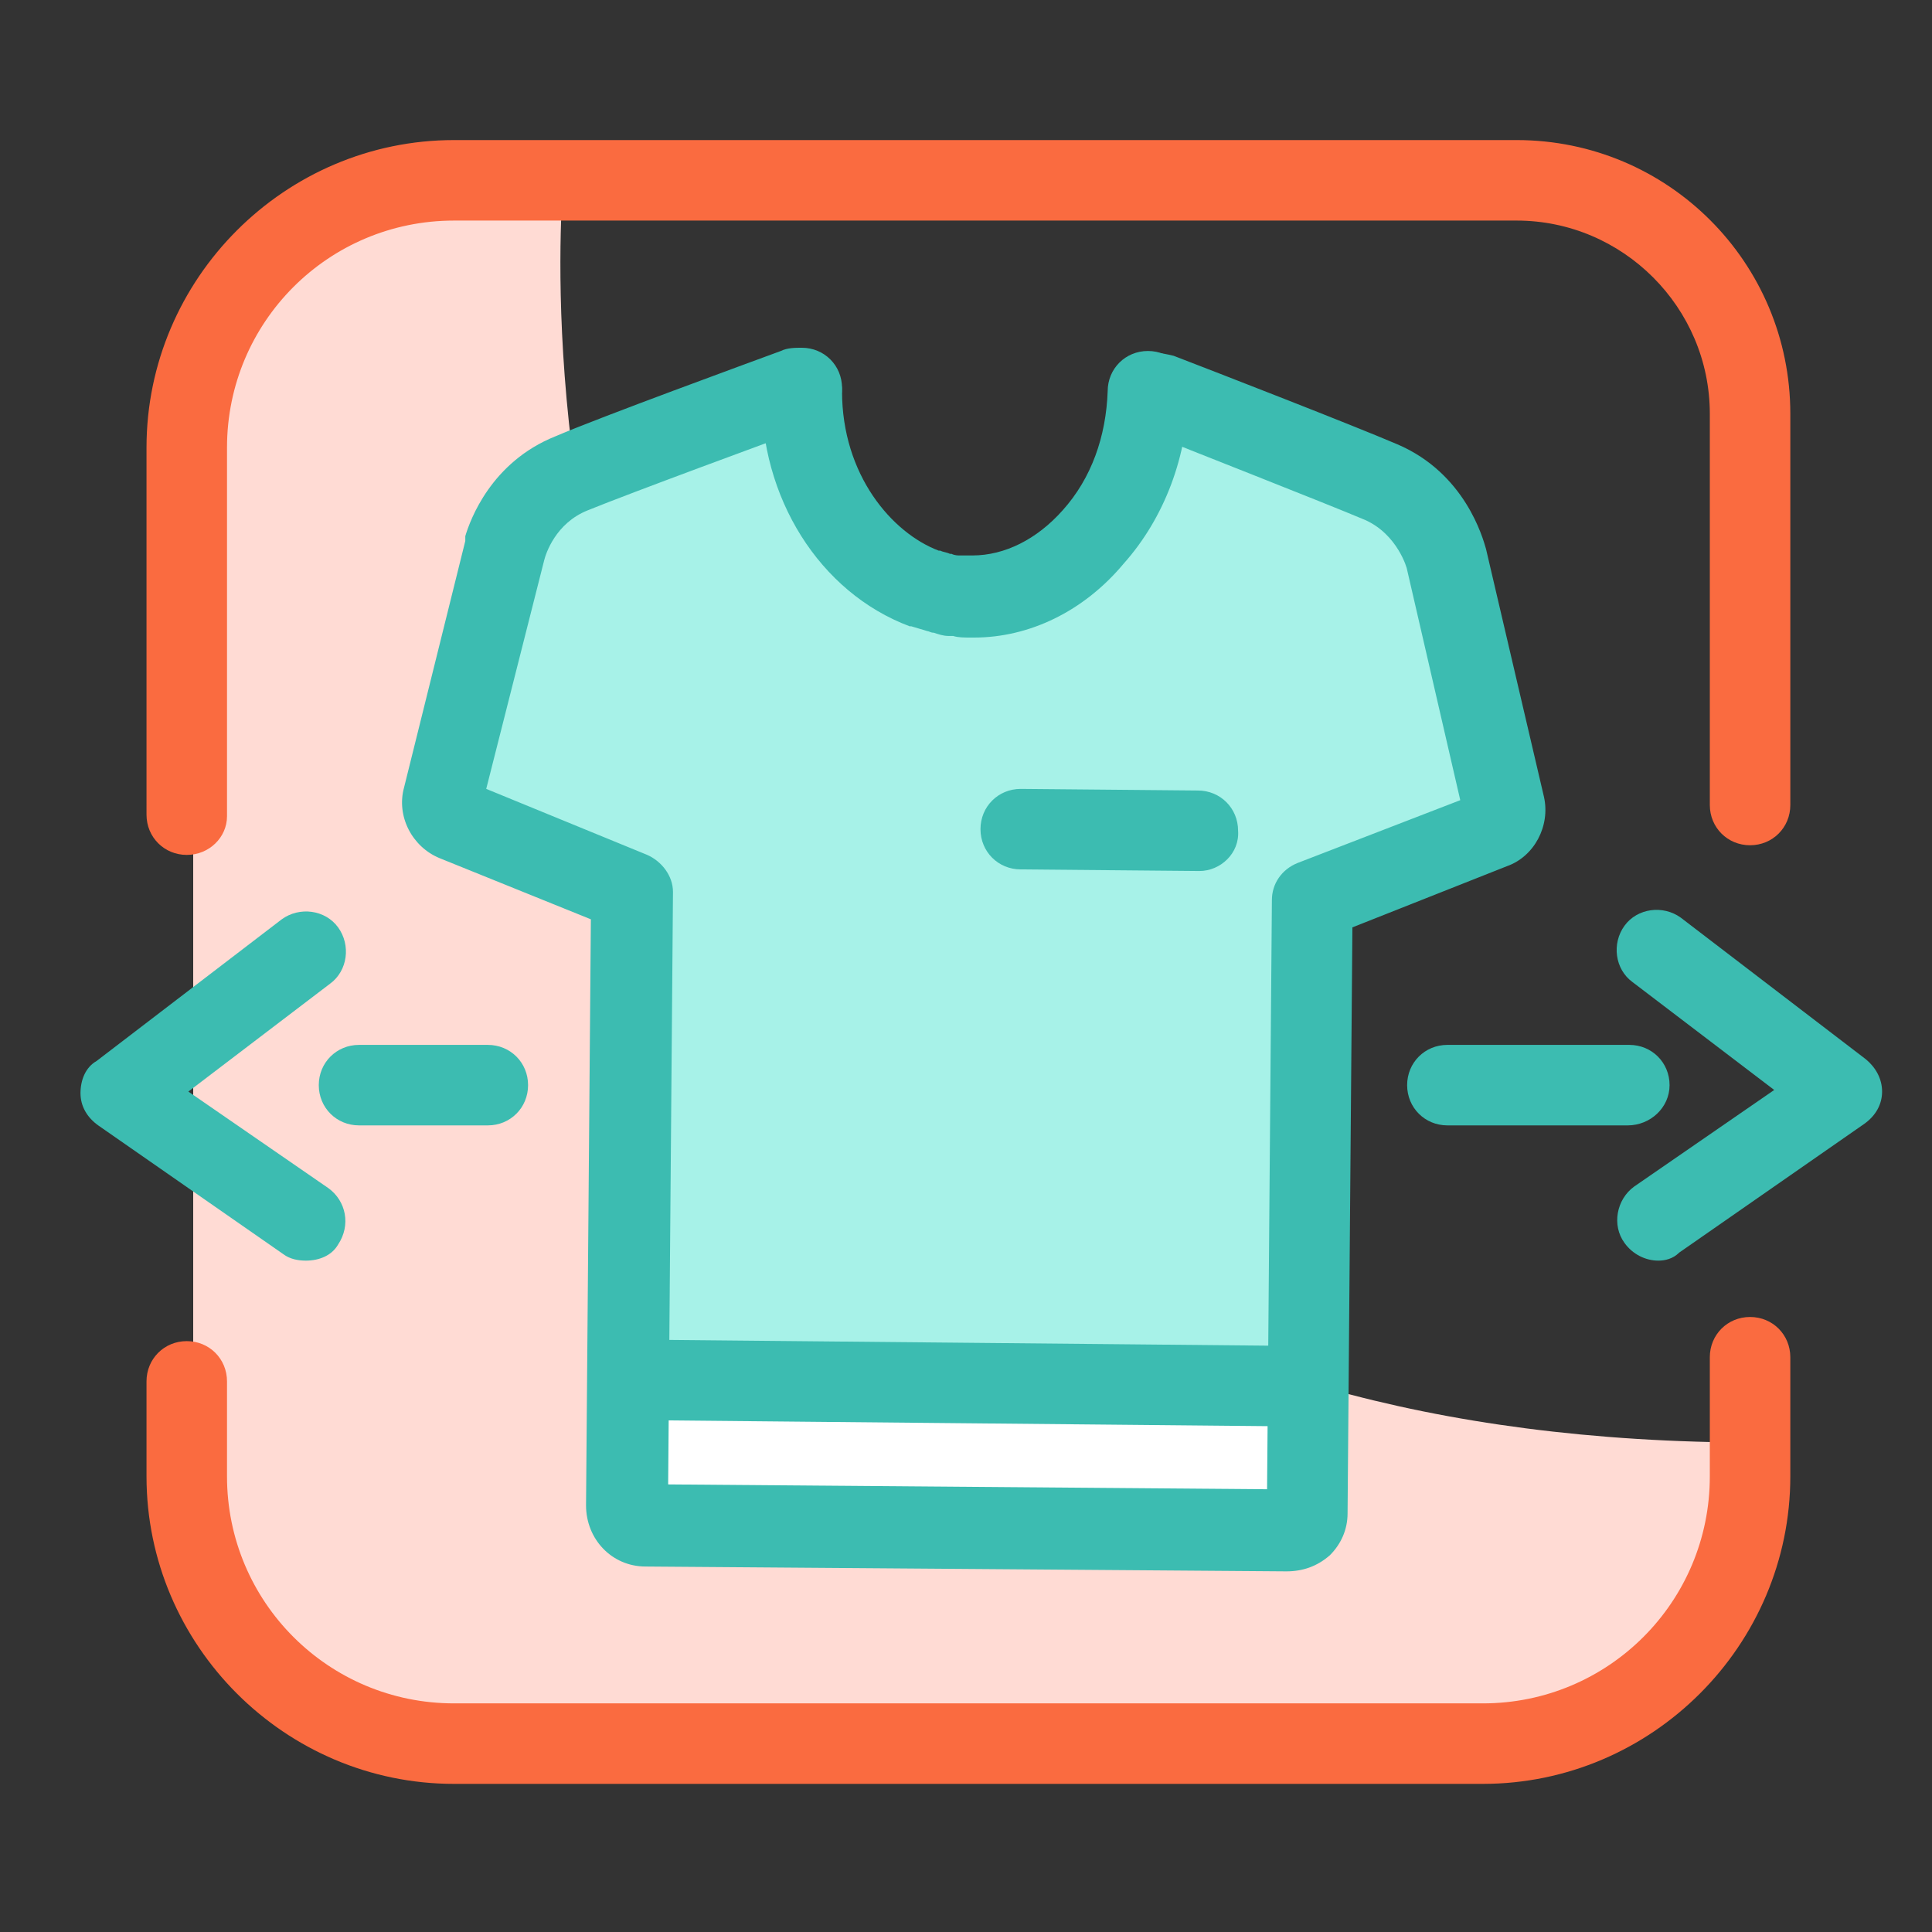 <?xml version="1.0" encoding="utf-8"?>
<!-- Generator: Adobe Illustrator 19.2.1, SVG Export Plug-In . SVG Version: 6.00 Build 0)  -->
<svg version="1.1" baseProfile="tiny" id="Layer_1" xmlns="http://www.w3.org/2000/svg" xmlns:xlink="http://www.w3.org/1999/xlink"
	 x="0px" y="0px" viewBox="0 0 120 120" xml:space="preserve">
<rect x="0" y="0" width="120" height="120" fill="#333333" stroke="none"/>
<g>
	<g>
		<path fill="#FFDBD4" d="M35,11.1c0,0-7.7,78.5,74.1,78.5v3.2c0,8.5-6.9,15.4-14.7,15.4H28.1c-9.2,0-16.1-6.9-16.1-15.4V26.5
			c0-8.5,6.9-15.4,15.4-15.4H35z"/>
	</g>
	<g>
		<path fill="#FA6B40" d="M11.6,53.1c-1.4,0-2.5-1.1-2.5-2.5V27.8c0-10.5,8.6-19.1,19.1-19.1h66c9.4,0,17,7.6,17,17V50
			c0,1.4-1.1,2.5-2.5,2.5s-2.5-1.1-2.5-2.5V25.7c0-6.6-5.4-12-12-12h-66c-7.8,0-14.1,6.3-14.1,14.1v22.9C14.1,52,13,53.1,11.6,53.1z
			"/>
	</g>
	<g>
		<path fill="#FA6B40" d="M92.1,110.8H28.2c-10.5,0-19.1-8.6-19.1-19.1v-5.9c0-1.4,1.1-2.5,2.5-2.5s2.5,1.1,2.5,2.5v5.9
			c0,7.8,6.3,14.1,14.1,14.1h63.9c7.8,0,14.1-6.3,14.1-14.1v-7.4c0-1.4,1.1-2.5,2.5-2.5s2.5,1.1,2.5,2.5v7.4
			C111.2,102.2,102.6,110.8,92.1,110.8z"/>
	</g>
	<g>
		<g>
			<g>
				<path fill="#A7F2E8" d="M70.9,24.4c0.1,0,0.3,0,0.4,0.1c1.8,0.7,11,4.3,13.8,5.5c3.2,1.4,4,4.5,4.1,4.8l2.7,11.6l0,0l0.5,2.3
					l0.3,1.4c0.1,0.6-0.2,1.2-0.8,1.4l-10.6,4.1L81,55.9l0,0l-0.3,34.9h0l0,3.2c0,0.7-0.6,1.2-1.2,1.2l-39.8-0.3
					c-0.7,0-1.2-0.6-1.2-1.2l0-3.5h0l0.3-34.6l0,0v0l0,0l0,0l-11-4.5c-0.6-0.2-0.9-0.8-0.7-1.4l0.9-3.7h0l2.9-11.6c0,0,0,0,0-0.1
					c0,0,0,0,0,0c0.2-0.6,1.1-3.4,4.1-4.7c2.8-1.2,12-4.6,13.9-5.2c0.1-0.1,0.3-0.1,0.4-0.1l2.4,5.7l2.2,5.5c0,0,3,1.8,3.3,1.8
					c0.4,0.1,3.6-0.4,4-0.3c0.4,0.2,3.5-0.5,4-0.5c0.5,0,2.9-1.8,2.9-1.8s1.7-3.6,1.9-4S70.9,24.4,70.9,24.4z"/>
			</g>
			<g>
				
					<rect x="38.4" y="85.9" transform="matrix(1 8.532622e-003 -8.532622e-003 1 0.774 -0.507)" fill="#FFFFFF" width="42.9" height="9.1"/>
			</g>
			<g>
				<path fill="#3CBCB1" d="M60.5,39.6c-0.1,0-0.1,0-0.2,0c-0.4,0-0.8,0-1.1-0.1c-0.1,0-0.2,0-0.3,0c-0.3,0-0.6-0.1-0.9-0.2
					c-0.2,0-0.3-0.1-0.4-0.1c-0.3-0.1-0.7-0.2-1-0.3c0,0-0.1,0-0.1,0c0,0,0,0,0,0c0,0,0,0,0,0l0,0c-5.6-2.1-9.3-8-9.2-14.6
					c0-1.4,1.1-2.5,2.5-2.5c0,0,0,0,0,0c1.4,0,2.5,1.1,2.5,2.5c0,5.2,3.1,8.8,6,9.9c0,0,0.1,0,0.1,0c0.2,0.1,0.4,0.1,0.6,0.2l0.1,0
					c0.2,0.1,0.4,0.1,0.5,0.1l0.2,0c0.2,0,0.4,0,0.6,0c2,0,4-1,5.6-2.8c1.8-2,2.7-4.6,2.8-7.4c0-1.4,1.1-2.5,2.5-2.5c0,0,0,0,0,0
					c1.4,0,2.5,1.1,2.5,2.5c0,4-1.5,7.9-4,10.7C67.3,38,63.9,39.6,60.5,39.6z"/>
			</g>
			<g>
				<path fill="#3CBCB1" d="M80.7,88.6C80.7,88.6,80.7,88.6,80.7,88.6L39,88.2c-1.4,0-2.5-1.1-2.5-2.5c0-1.4,1.1-2.5,2.5-2.5
					c0,0,0,0,0,0l41.7,0.4c1.4,0,2.5,1.1,2.5,2.5C83.2,87.5,82.1,88.6,80.7,88.6z"/>
			</g>
			<g>
				<path fill="#3CBCB1" d="M74.5,54.1C74.5,54.1,74.5,54.1,74.5,54.1l-11.1-0.1c-1.4,0-2.5-1.1-2.5-2.5c0-1.4,1.1-2.5,2.5-2.5
					c0,0,0,0,0,0l11,0.1c1.4,0,2.5,1.1,2.5,2.5C77,53,75.8,54.1,74.5,54.1z"/>
			</g>
			<g>
				<path fill="#3CBCB1" d="M79.9,97.6C79.9,97.6,79.9,97.6,79.9,97.6l-39.8-0.3c-2.1,0-3.7-1.7-3.7-3.8l0.3-36.4l-9.4-3.8
					c-1.7-0.7-2.7-2.6-2.2-4.4l3.8-15.3c0,0,0-0.1,0-0.2c0,0,0-0.1,0-0.1c0.3-1,1.6-4.6,5.6-6.2c2.8-1.2,12.1-4.6,14-5.3
					c0.4-0.2,0.9-0.2,1.3-0.2c1.4,0,2.5,1.1,2.5,2.5c0,1.3-1,2.3-2.2,2.5c-2.2,0.8-10.9,4-13.6,5.1c-2,0.8-2.6,2.7-2.7,3.1
					c0,0,0,0,0,0l-3.6,14.2l10,4.1c0.9,0.4,1.6,1.3,1.6,2.3l-0.3,36.8l37.2,0.3L79,55.9c0-1,0.6-1.9,1.6-2.3l10.1-3.9l-3.3-14.3
					c0-0.1-0.6-2.2-2.6-3.1c-2.6-1.1-11.3-4.5-13.5-5.4c-1.3-0.1-2.2-1.2-2.2-2.5c0-1.4,1.1-2.5,2.5-2.5c0,0,0,0,0,0
					c0.4,0,0.9,0.1,1.3,0.2c2.6,1,11.1,4.3,13.9,5.5c4.2,1.8,5.3,5.8,5.5,6.5l3.6,15.4c0.4,1.8-0.6,3.7-2.3,4.3L84,57.6l-0.3,36.4
					c0,1-0.4,1.9-1.1,2.6C81.8,97.3,80.9,97.6,79.9,97.6z"/>
			</g>
			<g>
				<path fill="#A7F2E8" d="M49.4,24.3"/>
			</g>
			<g>
				
					<path fill="none" stroke="#3CBCB1" stroke-width="5" stroke-linecap="round" stroke-linejoin="round" stroke-miterlimit="10" d="
					M71.5,24.4"/>
			</g>
		</g>
	</g>
	<g>
		<g>
			<path fill="#3CBCB1" d="M19,78.3c-0.5,0-1-0.1-1.4-0.4l-11.5-8c-0.7-0.5-1.1-1.2-1.1-2c0-0.8,0.3-1.6,1-2l11.5-8.8
				c1.1-0.8,2.7-0.6,3.5,0.5c0.8,1.1,0.6,2.7-0.5,3.5l-8.8,6.7l8.7,6c1.1,0.8,1.4,2.3,0.6,3.5C20.6,78,19.8,78.3,19,78.3z"/>
		</g>
		<g>
			<path fill="#3CBCB1" d="M30.3,69.9h-8c-1.4,0-2.5-1.1-2.5-2.5s1.1-2.5,2.5-2.5h8c1.4,0,2.5,1.1,2.5,2.5S31.7,69.9,30.3,69.9z"/>
		</g>
	</g>
	<g>
		<g>
			<path fill="#3CBCB1" d="M103,78.3c-0.8,0-1.6-0.4-2.1-1.1c-0.8-1.1-0.5-2.7,0.6-3.5l8.7-6l-8.8-6.7c-1.1-0.8-1.3-2.4-0.5-3.5
				c0.8-1.1,2.4-1.3,3.5-0.5l11.5,8.8c0.6,0.5,1,1.2,1,2s-0.4,1.5-1.1,2l-11.5,8C103.9,78.2,103.4,78.3,103,78.3z"/>
		</g>
		<g>
			<path fill="#3CBCB1" d="M101.1,69.9H89.9c-1.4,0-2.5-1.1-2.5-2.5s1.1-2.5,2.5-2.5h11.3c1.4,0,2.5,1.1,2.5,2.5
				S102.5,69.9,101.1,69.9z"/>
		</g>
	</g>
</g>
</svg>
